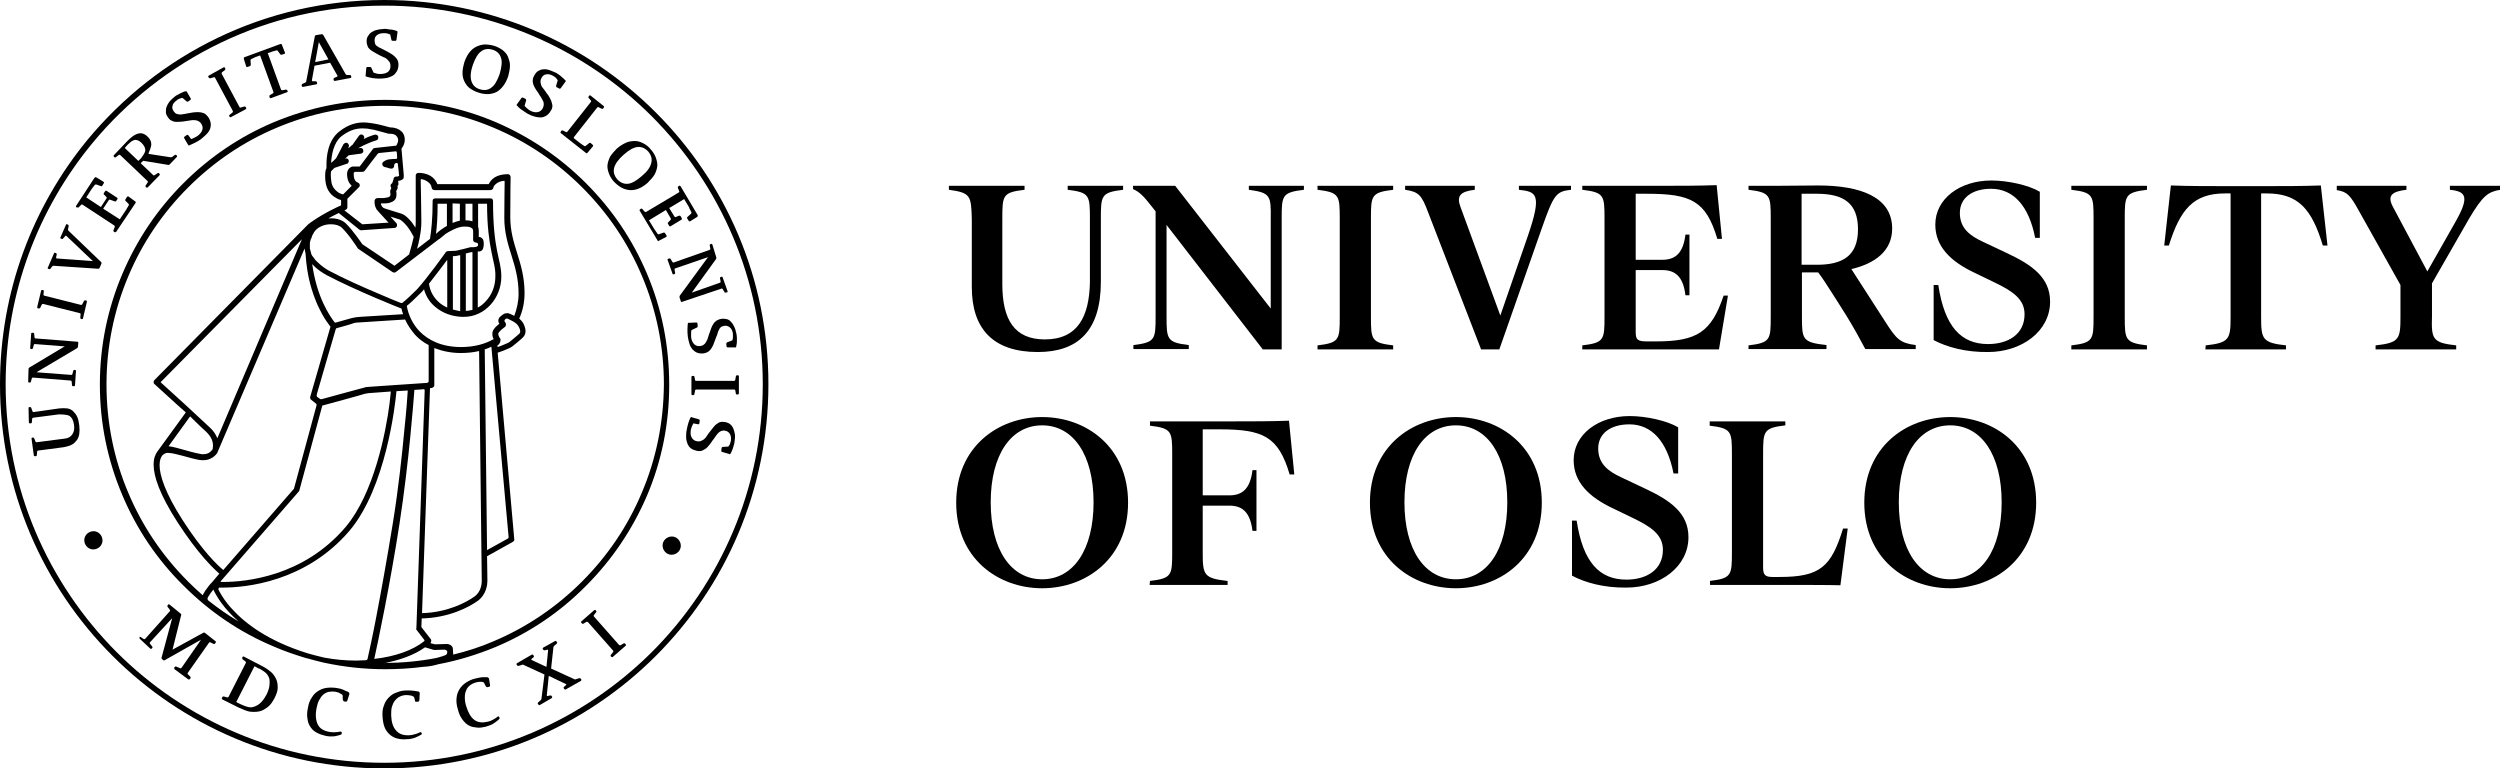 <?xml version="1.0" encoding="utf-8"?>
<svg xmlns="http://www.w3.org/2000/svg" xmlns:xlink="http://www.w3.org/1999/xlink" version="1.1" id="Layer_1" x="0px" y="0px" width="753.5px" height="231.6px" viewBox="0 0 753.5 231.6" style="enable-background:new 0 0 753.5 231.6;"> <g id="Segl"> <g> <g> <path d="M0,115.8c0-28,9.9-53.6,26.4-73.7l0,0C47.7,16.4,79.8,0,115.8,0l0,0c64,0,115.8,51.9,115.8,115.8l0,0 c0,64-51.9,115.8-115.8,115.8l0,0C51.9,231.6,0,179.8,0,115.8L0,115.8z M1.7,115.8c0,31.5,12.8,60,33.4,80.7l0,0 c20.6,20.6,49.2,33.4,80.7,33.4l0,0c31.5,0,60-12.8,80.7-33.4l0,0c20.6-20.6,33.4-49.2,33.4-80.7l0,0c0-31.5-12.8-60-33.4-80.7 l0,0c-20.6-20.6-49.2-33.4-80.7-33.4l0,0c-35.4,0-67.1,16.2-88,41.5l0,0l0,0C11.5,63,1.7,88.3,1.7,115.8L1.7,115.8z"/> </g> <g> <path d="M25.4,162.8c0-1.5,1.3-2.7,2.8-2.7c1.5,0,2.7,1.3,2.7,2.8c0,1.5-1.3,2.7-2.8,2.7C26.6,165.6,25.4,164.3,25.4,162.8z"/> <path d="M199.7,164.4c0-1.5,1.3-2.7,2.8-2.7c1.5,0,2.7,1.3,2.7,2.8c0,1.5-1.3,2.7-2.8,2.7C200.9,167.2,199.7,165.9,199.7,164.4z"/> </g> <g> <g> <g> <path d="M195,82.5c-4.3-10.2-10.5-19.4-18.4-27.3c-7.9-7.9-17-14-27.2-18.4c-10.6-4.5-21.8-6.7-33.4-6.7 c-11.6,0-22.8,2.3-33.4,6.7c-10.2,4.3-19.4,10.5-27.3,18.4c-7.9,7.9-14,17-18.4,27.3c-4.5,10.6-6.8,21.8-6.8,33.4 c0,11.6,2.3,22.8,6.8,33.4c4.3,10.2,10.5,19.4,18.4,27.2c7.9,7.9,17,14.1,27.3,18.4c3.2,1.4,6.5,2.5,9.8,3.5c0,0,0.1,0,0.1,0 c1.7,0.5,3.4,0.9,5,1.3c6,1.3,12.2,2,18.5,2c3.8,0,7.6-0.2,11.4-0.7c0,0,0,0,0,0c2.2-0.1,3.7-0.5,4.7-0.8 c5.9-1.1,11.7-2.9,17.3-5.2c10.2-4.3,19.4-10.5,27.2-18.4L176,176l0.6,0.6c7.9-7.9,14-17,18.4-27.2c4.5-10.6,6.7-21.8,6.7-33.4 C201.7,104.3,199.5,93.1,195,82.5z M62.8,181c-0.1-0.1-0.4-0.5-0.2-0.8c0-0.1,0.1-0.2,0.2-0.4c0.4-0.7,1-1.5,1.5-2.1 c0.9,1.9,3,5.6,7.6,9.6C68.7,185.4,65.7,183.3,62.8,181z M62.1,130.1c1.8,1.7,2.1,3.2,2.1,4.2c0,0.4-0.1,0.7-0.1,1 c0,0.1,0,0.2-0.1,0.2c0,0,0,0,0,0c-0.1,0.1-0.8,1.4-2.7,1.4c-0.3,0-0.6,0-1-0.1c-3.3-0.6-6.6-1.9-9.4-2.3c0,0-0.1,0-0.1,0 l6.5-9C59.4,127.6,61.2,129.3,62.1,130.1z M48.4,115.2L91,72.1l-25.5,60c-0.4-1-1-2.1-2.2-3.2 C60.9,126.6,51.1,117.6,48.4,115.2z M59.9,138.6c0.5,0.1,0.9,0.1,1.4,0.1c1.5,0,2.6-0.6,3.3-1.2s1-1.2,1-1.2v0v0c0,0,0,0,0,0 l0-0.1l26.2-61.3c0.1,0.4,0.2,1.2,0.3,1.6c0.4,6.9,2,11.7,3.6,15.4c1,2.1,1.9,3.8,2.7,4.9c0.4,0.6,0.7,1,1,1.4 c0.1,0.1,0.2,0.2,0.2,0.3l-6.1,21.1c-0.1,0.3,0,0.7,0.3,0.9l1.5,1.2c0,0,0.2,0.2,0.1,0.5c-0.1,0.3-6.8,25.1-6.8,25.1 l-21.3,24.5c-1.6-1.3-6.2-5.6-12.3-15.1c-5.3-8.3-6.9-13.5-6.9-16.5c0-1.5,0.4-2.4,0.8-2.9c0,0,0,0,0,0l0,0c0,0,0-0.1,0.1-0.1 c0.5-0.5,1.1-0.7,1.5-0.7c0.1,0,0.1,0,0.2,0C53,136.6,56.4,137.9,59.9,138.6z M105.1,48.3c-0.1-0.4-0.6-0.7-1.1-0.5 c0.4-0.3,0.8-0.7,1.1-1l3.7-0.5c0.5-0.1,0.8-0.5,0.7-1s-0.5-0.8-1-0.7l-0.6,0.1c1.2-0.7,2.3-1.2,3.3-1.6 c0.7-0.3,1.2-0.5,1.6-0.6c0.4-0.1,0.6-0.2,0.6-0.2c0.5-0.1,0.7-0.6,0.6-1.1c-0.1-0.5-0.6-0.7-1.1-0.6c0,0-1.5,0.4-3.3,1.3 c0.3-0.4,0.2-0.9-0.2-1.2c-0.4-0.3-0.9-0.2-1.2,0.2l-2,2.8c-0.2,0.1-0.4,0.2-0.5,0.4c-0.2,0.2-0.5,0.4-0.8,0.6l0.2-0.4 c0.2-0.4,0-0.9-0.4-1.2c-0.4-0.2-0.9,0-1.2,0.4l-2.2,4.2c-0.5,0.5-1,1-1.5,1.4c0.1-2.2,0.7-6.2,3.2-8.1 c2.5-1.9,4.5-2.3,6.3-2.3c1,0,1.9,0.1,2.7,0.3c0.4,0,1.7,0.4,2.9,0.7c1.2,0.3,2.2,0.6,2.2,0.6l0.2,0c1.3,0,1.9,0.3,2.2,0.7 c0.3,0.3,0.5,0.8,0.5,1.3c0,0.4-0.2,0.9-0.4,1.3c-0.1,0.1-0.1,0.2-0.2,0.3l-6.4,0.7c-0.2,0-0.5,0.1-0.6,0.3l-4,5.3l-2,0l-0.2,0 c-0.1,0-0.4,0.1-0.8,0.4c-0.4,0.3-0.8,1-0.8,1.8c0,1.6,0.5,2.7,1.2,3.4c0.1,0.1,0.1,0.1,0.2,0.2l-2.6,2.6 c-0.4-0.1-1.1-0.3-1.7-0.8c-0.8-0.6-1.5-1.4-1.8-2.8c-0.1-0.8-0.2-1.5-0.2-2.1c0-0.6,0-1,0.1-1.3c0,0,0,0,0,0c0,0,0.4-0.4,1-1 l3.6-1.2C105,49.3,105.2,48.8,105.1,48.3z M118.3,54.9c0,0,0,0.3-0.2,0.4c-0.2,0.1-0.4,0.4-0.4,0.6c0,0.3,0.1,0.5,0.2,0.7 c0,0,0,0.2,0,0.3c-0.1,0.1-0.2,0.3-0.2,0.3c-0.1,0.2-0.1,0.5-0.1,0.7c0,0,0,0,0,0c0,0.1,0.1,0.4,0.1,0.7c0,0.2-0.1,0.6-0.5,0.8 c-0.3,0.1-0.9,0.2-1.6,0.3l-1.8,0c-0.4,0-0.8,0.3-0.9,0.7c0,0,0,0.3,0,0.6c0,0.5,0.1,1.2,0.5,1.9c0.1,0.3,0.4,0.5,0.6,0.8 c0,0,0,0,0,0l0,0l3.1,3.4l-7.9,0.5l-5.4-4.2c0.3-0.1,0.4-0.2,0.4-0.2c0.3-0.1,0.5-0.4,0.5-0.8v-2.5l3.5-3.5 c0.2-0.2,0.3-0.5,0.2-0.8c-0.1-0.3-0.3-0.5-0.6-0.6l0,0c-0.2-0.1-1.2-0.4-1.2-2.6c0-0.4,0.1-0.4,0.2-0.5c0,0,0.1,0,0.1-0.1 l2.3,0c0.3,0,0.5-0.1,0.7-0.3c0,0,3.6-4.8,3.9-5.1c0.2-0.3,0.6-0.3,0.6-0.3l4.9-0.5c0,0,0.2,0,0.3,0.3c0,0.5,0.1,1,0.1,1.6 c0,0.2-0.1,0.3-0.2,0.4c-0.6,0-1.3,0-2,0.1c-0.7,0-1.5,0.4-2,0.8c-0.4,0.3-0.4,0.9,0,1.3c0.2,0.2,0.6,0.3,1.1,0.4 c0.6,0.2,1.2,0.4,1.6,0.3c0.4-0.1,0.6-0.5,0.6-0.9c0-0.5,0.3-0.8,0.8-0.8c0.2,0,0.3,0.2,0.3,0.3c0.1,0.9,0.2,1.9,0.3,2.6 c0,0.3,0,0.6,0.1,0.8c0,0.3-0.3,0.3-0.4,0.4c-0.3,0-0.5,0-0.5,0c-0.2,0-0.5,0.1-0.6,0.3c-0.2,0.2-0.2,0.4-0.2,0.6L118.3,54.9z M108.3,69.2c0.1,0.1,0.3,0.2,0.5,0.2c0,0,0,0,0.1,0l10-0.7c0.3,0,0.6-0.2,0.7-0.5c0.1-0.3,0.1-0.6-0.1-0.9l-1.8-2 c1,0.3,2,0.6,2.6,0.8c0.5,0.1,1.5,1,2.4,2.1c0.8,1,1.5,2.2,2,3.2c-0.4,1.8-0.9,3.5-1.4,5.3l-4.4,3.4l-9.7-6.5 c-0.5-0.7-2.7-4-4.9-6.2c-1.1-1.1-2.8-1.6-4.4-1.6c-0.3,0-0.6,0-0.9,0c0.4-0.2,0.9-0.5,1.3-0.7c0.6-0.3,1.2-0.6,1.8-0.9 L108.3,69.2z M99.9,67.6c1.3,0,2.5,0.4,3.2,1.1c1.1,1.1,2.3,2.6,3.2,3.9c0.9,1.2,1.5,2.2,1.5,2.2c0.1,0.1,0.1,0.2,0.2,0.2 l10.3,7c0.3,0.2,0.7,0.2,1,0l13.1-10l0.1,0c0,0,0.3-0.3,0.7-0.6c0.4-0.3,0.9-0.7,1.1-0.9c0.7-0.5,3.6-2.2,5.4-2.2 c0.2,0,0.3,0,0.5,0c0.9,0,1.5,0.1,1.9,0.4c0.3,0.2,0.5,0.4,0.5,1c0,1,0,2.6,0,2.6c0,0.4,0.3,0.7,0.7,0.8c0.3,0,0.8,0.1,0.8,0.6 c0,0.6-0.4,0.6-0.6,0.7c-0.3,0-0.6,0.1-0.7,0.1H142l-0.2,0c0,0-1.1,0.3-2.3,0.6c-0.6,0.1-1.2,0.3-1.7,0.4 c-0.2,0-0.5,0.1-0.6,0.1c-0.1,0-0.1,0-0.2,0c0,0-0.1,0-0.1,0c-0.8,0-1.9,0.1-2,0.1c-0.2,0-0.5,0.2-0.6,0.4c0,0-1.5,2.1-3.3,4.5 s-4,5.2-5.4,6.7c-1.5,1.5-2.7,2.6-3.5,3.3c-0.3,0.2-0.5,0.4-0.7,0.6c-0.1,0.1-0.3,0.2-0.6,0.1c-1.3-0.5-4-1.6-7.2-3 c-4.5-1.9-10.1-4.4-14.4-6.7c-0.8-0.4-2.3-1.4-3.6-2.7c-0.1-0.1-0.3-0.3-0.4-0.4c0,0-0.1-0.1-0.1-0.1c-0.1-0.1-0.2-0.2-0.3-0.4 c-0.1-0.1-0.1-0.2-0.2-0.3c-0.1-0.1-0.1-0.2-0.2-0.2c-0.1-0.1-0.1-0.2-0.2-0.3c0,0,0-0.1-0.1-0.1c-0.1-0.2-0.2-0.4-0.3-0.6 c0,0,0-0.1,0-0.1c0-0.1-0.1-0.3-0.1-0.4l0,0c0,0,0,0,0,0c-0.1-0.2-0.1-0.5-0.2-0.7c0-0.1,0-0.2-0.1-0.3c0-0.1,0-0.2,0-0.2 c0-0.2,0-0.4,0-0.6c0-0.1,0-0.3,0-0.4c0-0.1,0-0.2,0-0.4c0,0,0,0,0-0.1c0-0.3,0.1-0.6,0.2-0.9l0,0l0,0c0-0.2,0.1-0.4,0.2-0.5 c0,0,0,0,0,0c0.1-0.2,0.1-0.3,0.2-0.5c0,0,0,0,0-0.1c0.1-0.2,0.1-0.3,0.2-0.5c0,0,0-0.1,0.1-0.1c0.1-0.2,0.2-0.4,0.3-0.6l0,0 C95.5,68.5,97.8,67.5,99.9,67.6z M126.8,54.4c0-0.4,0.1-0.4,0.2-0.4c1.3,0.2,2,0.8,2.5,1.3c0.3,0.3,0.5,0.7,0.5,0.9 c0,0.1,0.1,0.2,0.1,0.3c0,0,0,0.1,0,0.1l0,0c0.1,0.4,0.4,0.7,0.9,0.7h16.8c0.4,0,0.8-0.3,0.9-0.7c0-0.1,0.1-0.6,0.7-1.1 c0.5-0.4,1.2-0.9,2.5-1c0.2,0,0.2,0.1,0.2,0.3c0,1.8-0.1,5.5-0.1,10.9c0,4.4,1.1,7.9,2.2,11.4c1.1,3.5,2.1,7,2.1,11.4 c0,2.4-0.5,4.6-1.3,6.7c-0.8-0.4-1.4-0.7-1.8-0.8c-0.1,0-0.2,0-0.4,0c-0.7,0-1.1,0.3-1.5,0.6c-0.4,0.3-0.8,0.6-1,1.1 c-0.1,0.2-0.1,0.4-0.1,0.5c0,0.5,0.2,0.8,0.3,1c-0.2,0.1-0.4,0.3-0.6,0.5c-0.3,0.2-0.6,0.5-0.8,0.8s-0.5,0.6-0.6,1 c-0.1,0.3-0.1,0.5-0.1,0.8c0,0.5,0.1,1,0.4,1.5c-2.6,1.5-5.9,2.4-9.8,2.4c-5.8,0-9.9-2-12.6-4.8c-2-2.1-3.3-4.8-3.8-7.6 c0.9-0.7,2.3-2,4.2-3.9c0.3-0.3,0.7-0.7,1-1.1c0.6,2.2,1.8,4,3.4,5.3c2.2,1.9,5.1,2.9,8.1,3c0,0,0.1,0,0.2,0c0,0,0,0,0.1,0 c0.1,0,0.1,0,0.2,0c6.5,0,11.3-5.8,11.3-12.1c0-2.9-0.7-4.8-1.3-7.9c-0.6-3.1-1.2-7.4-1.2-14.9c0-0.2-0.1-0.5-0.2-0.6 c-0.2-0.2-0.4-0.2-0.6-0.2h-16.6c-0.2,0-0.5,0.1-0.6,0.2c-0.2,0.2-0.2,0.4-0.2,0.6c0,5.4-0.4,8.9-0.8,11.4l-3.9,3 c0.3-1.1,0.6-2.3,0.8-3.4c0,0,0-0.1,0-0.1c0.3-1.5,0.5-3,0.5-4.6C126.9,61.1,126.9,56.6,126.8,54.4z M150.8,102.1 c-0.5-0.7-0.6-1.1-0.6-1.4c0-0.1,0-0.2,0-0.3l0,0c0.1-0.2,0.6-0.7,1-1.1c0.5-0.4,0.9-0.7,0.9-0.7c0.2-0.1,0.4-0.5,0.4-0.8 c0-0.3-0.1-0.5-0.2-0.6c-0.1-0.1-0.1-0.2-0.2-0.3c-0.1-0.1-0.1-0.4,0.2-0.7c0.3-0.3,0.7-0.2,0.8-0.1c0.3,0.1,0.8,0.4,1.4,0.7 c0.8,0.4,1.5,1,1.8,1.6c0.3,0.5,0.5,1.1,0.5,1.5c0,0.3-0.1,0.5-0.3,0.7c-0.3,0.3-2.8,2.4-3.1,2.6c-0.3,0.2-1.4,0.6-2.3,1 c-0.3,0.1-0.5,0.2-0.8,0.3c-0.3,0.1-0.4-0.1-0.4-0.1s-0.1-0.2,0.1-0.3c0.1-0.1,0.3-0.2,0.4-0.4c0.1-0.2,0.4-0.4,0.4-0.9 C150.9,102.5,150.9,102.3,150.8,102.1z M153.3,161.9c0,0,0,0.2-0.2,0.4c-0.2,0.1-6.3,3.5-6.3,3.5l-0.7-60.5 c0.7-0.2,1.4-0.5,2-0.8L153.3,161.9z M125.6,189.9c0,0,2.2,2.9,2.3,3c0.1,0.1,0,0.3,0,0.3c-3.4,2.8-8.9,4.7-15.1,5.4 c1-4.5,4.8-22.5,7.6-40.7c2.9-18.8,4.2-36.7,4.5-40.4c0,0,2.3-0.1,2.7-0.2c0.4,0,0.4,0.2,0.4,0.4c0,0.2-2.5,71.6-2.5,71.6 C125.4,189.5,125.4,189.7,125.6,189.9z M95.5,118.8c0,0,5.6-19.4,5.7-19.6c0.1-0.3,0.3-0.3,0.3-0.3s4.1-1.1,4.8-1.4 s1.7-0.3,1.7-0.3l14.1-0.9c0.7,1.6,1.8,3.2,3,4.6c1.1,1.2,2.5,2.3,4.1,3.1c0,0,0,10.7,0,10.9s-0.1,0.4-0.5,0.5 c-0.5,0-14.2,1-17.6,1.2c-0.5,0-1.1,0.1-1.6,0.3c-0.5,0.1-12.5,3.4-12.5,3.4s-0.4,0.1-0.6-0.1c-0.2-0.2-0.3-0.2-0.7-0.5 C95.3,119.5,95.5,118.8,95.5,118.8z M100.8,97.1c-1.4-1.9-5.3-7.4-6.7-17.5c0.1,0.1,0.2,0.2,0.3,0.3c1.4,1.5,3.1,2.5,4,3 C107.1,87.5,120.9,93,121,93c0,0,0,0,0,0c0.1,0.6,0.3,1.1,0.5,1.7l-13,0.8c0,0-1.5,0.1-2.6,0.4c-1.3,0.4-4.4,1.2-4.6,1.3 C101,97.3,100.9,97.2,100.8,97.1z M129.6,117l0.6-0.1c0.4-0.1,0.7-0.4,0.7-0.8l0-11.2c2.3,0.9,5,1.5,8,1.5c0,0,0,0,0,0 c2,0,3.8-0.2,5.5-0.6l0.8,69.2v0c0,0,0,0,0,0.2c0,0.7-0.2,3.2-2.2,4.6c-2.5,1.8-8.2,4.8-15.8,5L129.6,117z M129.3,85.5 c2-2.5,4.2-5.5,5.5-7.2v14.4c-0.9-0.4-1.7-0.9-2.4-1.5C130.8,89.8,129.6,87.9,129.3,85.5z M136.5,93.3V77.2c0.1,0,0.3,0,0.4,0 c0.4,0,0.7-0.1,1.3-0.2c0.2,0,0.3-0.1,0.5-0.1v16.9C137.9,93.6,137.2,93.5,136.5,93.3z M140.4,93.7V76.4 c0.8-0.2,1.5-0.4,1.7-0.4h0.3v17.4C141.8,93.5,141.1,93.7,140.4,93.7z M145.7,72.5c-0.1-0.3-0.3-0.8-0.9-1 c-0.1,0-0.3-0.1-0.5-0.1c0-0.5,0-1.3,0-1.9c0-0.4-0.1-0.8-0.2-1.2v-6.9h2.7c0,7.1,0.7,11.3,1.3,14.4c0.6,3.2,1.3,5,1.2,7.6 c0,2.7-1,5.4-2.8,7.3c-0.7,0.8-1.5,1.5-2.5,2V75.8c0.1,0,0.1,0,0.2,0c0.1,0,0.2,0,0.2,0s0.1,0,0.1,0c0.3,0,0.5-0.2,0.7-0.3 c0.4-0.4,0.4-0.6,0.5-1c0.1-0.3,0.1-0.7,0.1-1C145.8,73.2,145.8,72.8,145.7,72.5z M142.4,61.4v5.3c-0.6-0.2-1.3-0.3-2.1-0.3v-5 H142.4z M138.6,61.4v5.1c-0.8,0.2-1.5,0.4-2.2,0.7v-5.9L138.6,61.4L138.6,61.4z M134.7,61.4v6.7c-0.6,0.3-1,0.6-1.3,0.8 c-0.8,0.5-1.8,1.4-2,1.6v0c0.3-2.3,0.5-5.2,0.5-9.1H134.7z M66.6,175.1c0.2-0.2,23.4-26.9,23.4-26.9c0.1-0.1,0.1-0.2,0.2-0.3 c0,0,6.9-25.4,6.9-25.5c0-0.2,0.2-0.2,0.2-0.2s12.2-3.3,12.6-3.5c0.5-0.1,1.1-0.2,1.1-0.2l6.8-0.5c-0.1,0.8-0.2,2.1-0.4,3.7 c-1.1,8.6-4.7,27-13.2,37.1c-12.8,15.1-30.4,16.6-37,16.6c-0.1,0-0.3,0-0.4,0C66.5,175.4,66.4,175.3,66.6,175.1z M66.1,177.1 c0.3,0,0.7,0,1,0c6.8,0,25-1.6,38.3-17.2c10.9-13,13.7-37.7,14.1-42l3.4-0.2c-0.1,1.8-0.4,6-1,11.6c-0.7,7.6-1.8,17.9-3.5,28.4 s-3.6,21-5.1,28.8c-1.1,5.8-2.1,10.1-2.5,12c0,0.2-0.2,0.5-0.6,0.5c-1,0-1.9,0.1-2.9,0.1c-3.1,0-6.4-0.3-9.6-0.9 c-1.7-0.4-3.3-0.8-5-1.3c-11.9-3.7-18.8-9-22.7-13.3c-2-2.1-3.2-4.1-3.9-5.4c-0.1-0.2-0.2-0.4-0.3-0.6 C65.9,177.2,66,177.1,66.1,177.1z M115.6,199.9c4.9-0.9,9.3-2.5,12.5-4.8l2.7,0.8c0.1,0,0.2,0,0.3,0c0,0,2.5-0.1,2.7-0.1 c0.7,0,1,0.4,1,0.5s0,0.3,0,0.3s0,0.5-0.3,0.7c-0.3,0.3-2.2,0.8-2.9,1c-5.1,1-10.4,1.5-15.7,1.5 C115.9,199.9,115.8,199.9,115.6,199.9z M193.4,148.6c-4.2,10-10.3,19-18,26.7c-7.7,7.7-16.7,13.8-26.7,18c-3.9,1.7-8,3-12.1,4 l-0.1-1.7c0-1-1.1-1.5-1.8-1.5l-3.6,0.1c0,0-1.1-0.3-1.2-0.3s-0.1-0.2-0.1-0.2c0.2-0.3,0.3-0.8,0-1.1l-2.8-3.6l0.1-2.6 c8.1-0.2,14.1-3.3,16.9-5.3c2.7-2,2.9-5.1,2.9-6c0-0.1,0-0.2,0-0.3l-0.1-7.2c0,0,0,0,0.1,0l0,0l7.7-4.3 c0.3-0.2,0.5-0.5,0.4-0.8l-5-56.2c0.2-0.1,0.9-0.3,1.7-0.6c1-0.4,2-0.8,2.6-1.2c0.5-0.4,2.9-2.3,3.4-2.9 c0.5-0.5,0.7-1.2,0.7-1.8c0-0.9-0.4-1.8-0.7-2.4c-0.3-0.5-0.8-1-1.2-1.4c1.1-2.4,1.6-5,1.6-7.7c0-4.7-1.1-8.4-2.2-11.9 c-1.1-3.5-2.1-6.8-2.1-10.9c0-7.6,0.1-12.1,0.1-12.1c0-0.2-0.1-0.5-0.2-0.6c-0.2-0.2-0.4-0.3-0.6-0.3c-2.5,0-4.1,0.8-5,1.8 c-0.4,0.4-0.6,0.9-0.8,1.2h-15.5c-0.1-0.4-0.4-0.9-0.8-1.4c-0.8-1-2.4-2-4.9-2c-0.2,0-0.5,0.1-0.6,0.3 c-0.2,0.2-0.2,0.4-0.2,0.6c0,0,0,5.7,0,13.7c0,0.6,0,1.2-0.1,1.9c-0.3-0.5-0.7-1-1-1.5c-1-1.2-2-2.3-3.2-2.7 c-1.1-0.3-2.8-0.9-4.8-1.5c-0.7-0.2-1-0.5-1.2-0.9c-0.1-0.2-0.2-0.5-0.2-0.7l1,0h0c0.9,0,1.6-0.1,2.2-0.4 c0.6-0.2,1.2-0.7,1.4-1.4c0.1-0.4,0.1-0.7,0.1-1c0-0.3,0-0.6-0.1-0.9l0.4-0.7c0.1-0.2,0.1-0.5,0-0.8c0.2-0.2,0.3-0.4,0.3-0.7 l-0.1-0.9c0,0,0.1,0,0.1,0c0.3,0,0.5-0.1,0.8-0.2c0.1-0.1,0.3-0.1,0.5-0.3c0.2-0.1,0.3-0.4,0.3-0.8c0-0.2,0-0.8-0.1-1.6 c-0.2-2.1-0.5-5.7-0.6-6.8c0.4-0.5,1-1.4,1-2.7c0-0.8-0.2-1.8-1-2.5c-0.7-0.7-1.9-1.2-3.4-1.2c-0.7-0.2-4.1-1.1-5.1-1.2 c-0.8-0.1-1.8-0.3-2.9-0.3c-2,0-4.5,0.5-7.3,2.7c-3.6,2.8-3.9,7.8-3.9,10.1c0,0.4,0,0.8,0,1C98.2,51,98,51.8,98,52.9 c0,0.6,0,1.4,0.2,2.4c0.4,2.2,1.7,3.6,3,4.3c0.6,0.4,1.2,0.6,1.6,0.7v1.6c-0.7,0.3-5,2.2-9.1,5.1c-0.1,0.1-0.4,0.3-0.8,0.6 c0,0,0,0,0,0l-46.4,47c-0.2,0.2-0.2,0.4-0.2,0.6c0,0.2,0.1,0.5,0.3,0.6c0,0,3.2,2.9,6.7,6.1c0.9,0.8,1.8,1.6,2.7,2.4l-8.5,11.7 c-0.7,0.9-1.2,2.2-1.2,4c0,3.6,1.8,9,7.2,17.4c6.2,9.6,10.9,14,12.6,15.5l-2.2,2.6c-0.1,0.1-0.8,0.8-1.5,1.8 c-0.4,0.5-0.8,1.1-1.1,1.7c-0.1,0.1-0.1,0.3-0.2,0.4c-1.5-1.3-3-2.7-4.4-4.1c-7.7-7.7-13.8-16.7-18-26.7 c-4.4-10.3-6.6-21.4-6.6-32.7c0-11.3,2.2-22.3,6.6-32.7c4.2-10,10.3-19,18-26.7c7.7-7.7,16.7-13.8,26.7-18 c10.4-4.4,21.4-6.6,32.7-6.6c11.3,0,22.3,2.2,32.7,6.6c10,4.2,19,10.3,26.7,18c7.7,7.7,13.8,16.7,18,26.7 c4.4,10.4,6.6,21.4,6.6,32.7C200,127.3,197.8,138.3,193.4,148.6z"/> </g> </g> </g> <g> <path d="M17.8,123.1c1-0.1,1.8-0.1,2.5,0c0.7,0.1,1.3,0.4,1.8,0.9s0.9,1,1.2,1.7c0.3,0.7,0.5,1.6,0.6,2.6c0.1,0.9,0.1,1.7,0,2.4 c-0.1,0.7-0.3,1.4-0.7,1.9s-0.8,1-1.5,1.4c-0.6,0.4-2.1,0.7-2.1,0.7c-0.1,0-0.4,0.1-0.5,0.1l-7.6,1c-0.1,0-0.3,0.1-0.3,0.3 l-0.1,1.1c0,0.1-0.1,0.3-0.3,0.3l-0.3,0c-0.1,0-0.3-0.1-0.3-0.2l-0.7-5.1c0-0.1,0.1-0.3,0.2-0.3l0.3,0c0.1,0,0.3,0.1,0.3,0.2 l0.4,1c0,0.1,0.2,0.2,0.3,0.2l8.5-1.1c1-0.1,1.8-0.5,2.3-1.3c0.5-0.7,0.7-1.7,0.5-2.9c-0.2-1.3-0.6-2.1-1.3-2.6 c-0.7-0.5-2.8-0.5-2.8-0.5c-0.1,0-0.4,0-0.5,0l-7.7,1c-0.1,0-0.3,0.1-0.3,0.3l-0.1,1.1c0,0.1-0.1,0.3-0.3,0.3l-0.3,0 c-0.1,0-0.3-0.1-0.3-0.2L8.6,123c0-0.1,0.1-0.3,0.2-0.3l0.3,0c0.1,0,0.3,0.1,0.3,0.2l0.4,1.1c0,0.1,0.2,0.2,0.3,0.2L17.8,123.1z"/> <path d="M8.6,111.2c0-0.1,0.1-0.3,0.2-0.4l10.7-6.4l-9-0.7c-0.1,0-0.3,0.1-0.3,0.2l-0.3,1.1c0,0.1-0.2,0.2-0.3,0.2l-0.3,0 c-0.1,0-0.2-0.1-0.2-0.3l0.3-4.4c0-0.1,0.1-0.2,0.3-0.2l0.3,0c0.1,0,0.3,0.1,0.3,0.3l0.1,1.1c0,0.1,0.1,0.3,0.3,0.3l12.7,1 c0.1,0,0.2,0.1,0.2,0.3l-0.1,1.2c0,0.1-0.1,0.3-0.2,0.4L11,112.2l10.5,0.8c0.1,0,0.3-0.1,0.3-0.2l0.3-1.1c0-0.1,0.2-0.2,0.3-0.2 l0.3,0c0.1,0,0.2,0.1,0.2,0.3l-0.3,4.4c0,0.1-0.1,0.2-0.3,0.2l-0.3,0c-0.1,0-0.3-0.1-0.3-0.3l-0.1-1.1c0-0.1-0.1-0.3-0.3-0.3 l-11.4-0.9c-0.1,0-0.3,0.1-0.3,0.2l-0.3,1.1c0,0.1-0.2,0.2-0.3,0.2l-0.3,0c-0.1,0-0.2-0.1-0.2-0.3L8.6,111.2z"/> <path d="M13,87.4c0.1,0,0.2,0.2,0.2,0.3l-0.1,1.1c0,0.1,0.1,0.3,0.2,0.3l11.1,2.8c0.1,0,0.3,0,0.4-0.2l0.5-1 c0.1-0.1,0.2-0.2,0.4-0.2l0.3,0.1c0.1,0,0.2,0.2,0.2,0.3L25,96c0,0.1-0.2,0.2-0.3,0.2l-0.3-0.1c-0.1,0-0.2-0.2-0.2-0.3l0.1-1.1 c0-0.1-0.1-0.3-0.2-0.3l-11.1-2.8c-0.1,0-0.3,0-0.4,0.2l-0.5,1c-0.1,0.1-0.2,0.2-0.4,0.2l-0.3-0.1c-0.1,0-0.2-0.2-0.2-0.3l1.2-5 c0-0.1,0.2-0.2,0.3-0.2L13,87.4z"/> <path d="M30.5,79c0.1,0.1,0.1,0.3,0.1,0.4l-0.6,1.4c-0.1,0.1-0.2,0.2-0.4,0.2l-13.5-0.9c-0.1,0-0.3,0.1-0.4,0.2L15.2,81 c-0.1,0.1-0.3,0.2-0.4,0.1L14.5,81c-0.1,0-0.2-0.2-0.1-0.3l1.9-4.4c0.1-0.1,0.2-0.2,0.3-0.1l0.3,0.1c0.1,0,0.2,0.2,0.2,0.4 l-0.2,0.9c0,0.1,0.1,0.3,0.2,0.3l10.9,0.8l-8-7.6c-0.1-0.1-0.2-0.1-0.3,0L19,71.9c-0.1,0.1-0.2,0.2-0.4,0.1l-0.3-0.1 c-0.1-0.1-0.2-0.2-0.1-0.3l1.7-3.9c0.1-0.1,0.2-0.2,0.3-0.1l0.3,0.1c0.1,0.1,0.2,0.2,0.2,0.4l-0.2,1c0,0.1,0,0.3,0.1,0.4L30.5,79 z"/> <path d="M57.6,41.9c0.3-0.1,0.7-0.2,1-0.4c0.4-0.2,0.6-0.3,0.9-0.5c0.8-0.6,1.3-1.2,1.5-1.9s0-1.3-0.4-1.9 c-0.3-0.4-0.6-0.6-1-0.8c-0.4-0.1-0.7-0.2-1.1-0.2c-0.4,0-0.8,0-1.2,0.1s-0.9,0.1-1.3,0.2c-0.6,0.1-1.2,0.2-1.8,0.2s-1,0.1-1.4,0 c-0.4,0-0.8-0.2-1.2-0.4c-0.4-0.2-0.7-0.5-1-1c-0.4-0.5-0.6-1-0.6-1.5s0-1.1,0.2-1.6c0.2-0.5,0.5-1.1,0.9-1.6 c0.4-0.5,1-1,1.6-1.5c0.2-0.2,0.5-0.4,0.8-0.5c0.3-0.2,0.6-0.3,0.9-0.5c0.3-0.1,0.6-0.3,0.9-0.4s0.6-0.2,0.6-0.2 c0.1,0,0.3,0,0.3,0c0,0,0.1,0.2,0.2,0.3l1.1,1.9c0.1,0.1,0,0.3-0.1,0.4l-0.7,0.5c-0.1,0.1-0.3,0.1-0.4,0l-1.3-1.1 c-0.2,0-0.5,0.1-0.8,0.2c-0.3,0.1-0.7,0.3-1,0.6c-0.7,0.5-1.1,1-1.2,1.6c-0.2,0.6,0,1.2,0.4,1.7c0.3,0.4,0.5,0.6,0.8,0.7 c0.3,0.1,0.6,0.2,1,0.2s0.7,0,1.1-0.1c0.4-0.1,0.8-0.1,1.1-0.2c0.5-0.1,1.1-0.2,1.7-0.3c0.6-0.1,1.1-0.1,1.7-0.1 c0.5,0,1.1,0.1,1.6,0.3c0.5,0.2,0.9,0.6,1.3,1.1c0.5,0.7,0.7,1.3,0.8,1.9c0.1,0.6,0,1.2-0.2,1.8c-0.2,0.5-0.6,1.1-1.1,1.6 c-0.5,0.5-1.1,1-1.7,1.5c-0.6,0.4-1.2,0.8-1.9,1.1s-1.5,0.7-1.5,0.7c-0.1,0-0.3,0.1-0.3,0s-0.1-0.2-0.2-0.3l-1.1-1.9 c-0.1-0.1,0-0.3,0.1-0.4l0.7-0.5c0.1-0.1,0.3-0.1,0.4,0L57.6,41.9z"/> <path d="M67.9,20.7c0.1,0.1,0,0.3-0.1,0.4l-0.9,0.7c-0.1,0.1-0.1,0.3-0.1,0.4l5.4,10.1c0.1,0.1,0.2,0.2,0.4,0.1l1-0.3 c0.1,0,0.3,0,0.4,0.1l0.2,0.3c0.1,0.1,0,0.3-0.1,0.4l-4.5,2.4c-0.1,0.1-0.3,0-0.4-0.1L69.1,35c-0.1-0.1,0-0.3,0.1-0.4l0.9-0.7 c0.1-0.1,0.1-0.3,0.1-0.4l-5.4-10.1c-0.1-0.1-0.2-0.2-0.4-0.1l-1,0.3c-0.1,0-0.3,0-0.4-0.1l-0.2-0.3c-0.1-0.1,0-0.3,0.1-0.4 l4.5-2.5c0.1-0.1,0.3,0,0.4,0.1L67.9,20.7z"/> <path d="M73.5,17.4c0-0.1,0.2-0.2,0.3-0.2l10.6-3.9c0.1,0,0.3-0.1,0.4,0c0.1,0,0.2,0.1,0.2,0.3l0.9,2.3c0,0.1,0,0.3-0.1,0.3 l-0.9,0.3c-0.1,0-0.3,0-0.4-0.1l-0.8-1.1c-0.1-0.1-0.3-0.2-0.4-0.1l-1.1,0.3c-0.1,0-0.4,0.1-0.5,0.2L80.7,16l4,11 c0,0.1,0.2,0.2,0.4,0.2l1.1-0.2c0.1,0,0.3,0.1,0.4,0.2l0.1,0.3c0,0.1,0,0.3-0.2,0.3l-4.9,1.8c-0.1,0-0.3,0-0.3-0.2l-0.1-0.3 c0-0.1,0-0.3,0.1-0.4l1-0.6c0.1-0.1,0.2-0.2,0.1-0.4l-4-11l-1.1,0.4c-0.1,0-0.4,0.1-0.5,0.2l-1.1,0.5c-0.1,0.1-0.2,0.2-0.2,0.4 l0.1,1.3c0,0.1-0.1,0.3-0.2,0.4l-0.9,0.3c-0.1,0-0.3,0-0.3-0.2l-0.7-2.2C73.5,17.7,73.5,17.5,73.5,17.4z"/> <path d="M99.5,18.9l-4.7,0.9L94,24.2c0,0.1,0.1,0.3,0.2,0.3l1,0c0.1,0,0.3,0.1,0.3,0.3l0.1,0.3c0,0.1-0.1,0.3-0.2,0.3l-4.1,0.8 c-0.1,0-0.3-0.1-0.3-0.2l-0.1-0.3c0-0.1,0.1-0.3,0.2-0.4l0.9-0.4c0.1-0.1,0.3-0.2,0.3-0.4l2.6-13.6c0-0.1,0.2-0.3,0.3-0.3 l1.8-0.3c0.1,0,0.3,0.1,0.4,0.2l6.8,11.9c0.1,0.1,0.2,0.2,0.4,0.2l0.9,0c0.1,0,0.3,0.1,0.3,0.3l0.1,0.3c0,0.1-0.1,0.3-0.2,0.3 l-4.8,0.9c-0.1,0-0.3-0.1-0.3-0.2l-0.1-0.3c0-0.1,0.1-0.3,0.2-0.4l0.9-0.4c0.1,0,0.2-0.2,0.1-0.3L99.5,18.9z M96.1,12.7l-1.1,6 l4-0.8L96.1,12.7z"/> <path d="M112.6,21.9c0.3,0.1,0.7,0.2,1,0.3s0.7,0.1,1,0.1c1,0,1.7-0.2,2.3-0.6c0.5-0.4,0.8-1,0.8-1.8c0-0.5-0.1-0.9-0.3-1.2 c-0.2-0.3-0.5-0.6-0.8-0.9s-0.7-0.5-1.1-0.6c-0.4-0.2-0.8-0.4-1.2-0.6c-0.6-0.3-1.1-0.6-1.6-0.9c-0.5-0.3-0.9-0.5-1.2-0.8 s-0.6-0.6-0.7-1c-0.2-0.4-0.3-0.9-0.3-1.4c0-0.6,0.1-1.2,0.4-1.6c0.3-0.5,0.6-0.9,1.1-1.2s1-0.6,1.7-0.7c0.7-0.2,1.4-0.2,2.2-0.3 c0.3,0,0.6,0,1,0.1s0.7,0.1,1,0.1c0.4,0.1,0.7,0.1,1,0.2c0.3,0.1,0.6,0.2,0.6,0.2c0.1,0.1,0.3,0.1,0.3,0.2c0,0.1,0,0.2,0,0.3 l-0.3,2.2c0,0.1-0.1,0.3-0.3,0.3h-0.9c-0.1,0-0.3-0.1-0.3-0.2l-0.4-1.7c-0.2-0.1-0.5-0.2-0.8-0.3c-0.3-0.1-0.7-0.1-1.2-0.1 c-0.8,0-1.5,0.2-2,0.6c-0.5,0.4-0.7,0.9-0.7,1.6c0,0.4,0.1,0.8,0.2,1.1s0.4,0.5,0.7,0.7c0.3,0.2,0.6,0.4,0.9,0.5 c0.3,0.2,0.7,0.3,1,0.5c0.5,0.3,1,0.5,1.5,0.8c0.5,0.3,1,0.6,1.4,0.9c0.4,0.4,0.8,0.7,1.1,1.2c0.3,0.5,0.4,1,0.4,1.6 c0,0.8-0.2,1.5-0.5,2s-0.7,1-1.2,1.3c-0.5,0.3-1.1,0.5-1.8,0.7c-0.7,0.1-1.5,0.2-2.3,0.2c-0.7,0-1.5-0.1-2.2-0.2 c-0.7-0.1-1.6-0.4-1.6-0.4c-0.1,0-0.3-0.1-0.3-0.1c0,0,0-0.2,0-0.3l0.2-2.2c0-0.1,0.1-0.3,0.3-0.3h0.9c0.1,0,0.3,0.1,0.3,0.2 L112.6,21.9z"/> <path d="M149.7,27.7c-1.6,0.8-3.4,0.9-5.5,0.2c-1-0.3-1.9-0.8-2.6-1.3s-1.2-1.2-1.6-2s-0.6-1.6-0.6-2.6s0.2-2,0.5-3.1 c0.4-1.2,0.9-2.2,1.5-3c0.6-0.8,1.3-1.4,2.1-1.8c0.8-0.4,1.6-0.6,2.5-0.7c0.9,0,1.9,0.1,2.9,0.4c1,0.3,1.9,0.8,2.6,1.3 c0.7,0.6,1.3,1.2,1.6,2s0.6,1.6,0.6,2.6c0,1-0.2,2-0.5,3.2C152.4,25.3,151.2,26.8,149.7,27.7z M151,17.4c-0.4-1.2-1.2-2-2.5-2.4 c-1.3-0.4-2.5-0.3-3.5,0.5c-1,0.7-1.8,2.1-2.5,4.1c-0.7,2-0.8,3.7-0.4,4.9c0.4,1.2,1.2,2,2.5,2.4c1.3,0.4,2.5,0.3,3.5-0.5 c1-0.7,1.8-2.1,2.5-4.1C151.2,20.2,151.4,18.6,151,17.4z"/> <path d="M158.1,31.9c0.2,0.3,0.5,0.5,0.8,0.8s0.6,0.4,0.8,0.6c0.9,0.5,1.6,0.6,2.3,0.5c0.7-0.1,1.2-0.5,1.6-1.2 c0.2-0.4,0.3-0.8,0.3-1.2c0-0.4-0.1-0.8-0.3-1.1c-0.2-0.4-0.4-0.7-0.6-1.1c-0.3-0.4-0.5-0.7-0.7-1.1c-0.4-0.5-0.7-1-1-1.5 s-0.5-0.9-0.6-1.3c-0.1-0.4-0.2-0.8-0.1-1.3c0-0.4,0.2-0.9,0.5-1.4c0.3-0.5,0.7-1,1.1-1.2c0.5-0.3,1-0.5,1.5-0.5 c0.6-0.1,1.2,0,1.8,0.2s1.3,0.5,2,0.8c0.3,0.1,0.5,0.3,0.8,0.5c0.3,0.2,0.6,0.4,0.8,0.6c0.3,0.2,0.5,0.5,0.8,0.7 c0.2,0.2,0.5,0.5,0.5,0.5c0.1,0.1,0.2,0.2,0.1,0.3c0,0-0.1,0.2-0.2,0.3l-1.3,1.8c-0.1,0.1-0.3,0.2-0.4,0.1l-0.8-0.4 c-0.1-0.1-0.2-0.2-0.2-0.4l0.5-1.7c-0.1-0.2-0.3-0.4-0.5-0.7c-0.2-0.2-0.6-0.5-1-0.7c-0.7-0.4-1.4-0.5-2-0.4 c-0.6,0.1-1.1,0.5-1.4,1.1c-0.2,0.4-0.3,0.7-0.3,1.1c0,0.3,0.1,0.6,0.2,1s0.3,0.6,0.5,0.9c0.2,0.3,0.5,0.6,0.7,0.9 c0.3,0.5,0.6,0.9,1,1.4c0.3,0.5,0.6,1,0.8,1.5s0.3,1,0.4,1.5c0,0.5-0.1,1.1-0.5,1.6c-0.4,0.7-0.9,1.2-1.4,1.5s-1.1,0.5-1.7,0.5 s-1.2-0.1-1.9-0.3c-0.7-0.2-1.4-0.5-2.1-0.9c-0.6-0.4-1.2-0.8-1.8-1.2s-1.2-1.1-1.2-1.1c-0.1-0.1-0.2-0.2-0.2-0.3 c0,0,0.1-0.2,0.2-0.3l1.3-1.8c0.1-0.1,0.2-0.1,0.4-0.1l0.8,0.4c0.1,0.1,0.2,0.2,0.2,0.4L158.1,31.9z"/> <path d="M173,41.3c-0.1,0.1-0.1,0.3,0,0.4l1.8,1.4c0.1,0.1,0.3,0.2,0.4,0.3l0.9,0.6c0.1,0.1,0.3,0.1,0.4,0l1.1-0.9 c0.1-0.1,0.3-0.1,0.4,0l0.7,0.6c0.1,0.1,0.1,0.2,0,0.4l-1.5,1.8c-0.1,0.1-0.2,0.2-0.3,0.3c0,0-0.2,0-0.3-0.1l-7.6-6 c-0.1-0.1-0.1-0.2,0-0.4l0.2-0.3c0.1-0.1,0.3-0.1,0.4-0.1l1,0.5c0.1,0.1,0.3,0,0.4-0.1l7.1-9c0.1-0.1,0.1-0.3,0-0.4l-0.7-0.8 c-0.1-0.1-0.1-0.3,0-0.4l0.2-0.3c0.1-0.1,0.2-0.1,0.4,0l4,3.2c0.1,0.1,0.1,0.2,0,0.4l-0.2,0.3c-0.1,0.1-0.3,0.1-0.4,0.1l-1-0.5 c-0.1-0.1-0.3,0-0.4,0.1L173,41.3z"/> <path d="M189.9,57.3c-1.8-0.1-3.4-1-4.9-2.6c-0.7-0.8-1.2-1.6-1.5-2.5c-0.3-0.8-0.5-1.7-0.4-2.5s0.4-1.7,0.8-2.5 c0.5-0.8,1.2-1.6,2-2.4c0.9-0.8,1.9-1.4,2.8-1.8c0.9-0.4,1.8-0.5,2.7-0.5c0.9,0,1.7,0.3,2.5,0.7c0.8,0.4,1.6,1,2.3,1.9 c0.7,0.8,1.2,1.6,1.5,2.5c0.3,0.9,0.5,1.7,0.4,2.5c-0.1,0.9-0.4,1.7-0.8,2.5c-0.5,0.8-1.2,1.6-2.1,2.5 C193.5,56.6,191.7,57.4,189.9,57.3z M196.3,49.1c0.3-1.2,0-2.3-0.9-3.4c-0.9-1-2-1.5-3.2-1.4c-1.2,0.1-2.6,0.9-4.2,2.3 c-1.6,1.4-2.6,2.8-2.9,4c-0.3,1.2,0,2.3,0.9,3.4c0.9,1,2,1.5,3.2,1.4c1.2-0.1,2.6-0.9,4.2-2.3C195.1,51.7,196,50.4,196.3,49.1z"/> <path d="M202.1,66.3c0.1-0.1,0.1-0.3,0.1-0.4l-1.5-2.6l-5.1,3.1l1.7,2.8c0.1,0.1,0.2,0.3,0.3,0.4l0.6,0.9 c0.1,0.1,0.3,0.2,0.4,0.1l1.4-0.5c0.1,0,0.3,0,0.4,0.1l0.5,0.8c0.1,0.1,0,0.3-0.1,0.4l-2.1,1.1c-0.1,0.1-0.3,0.1-0.3,0.2 c-0.1,0-0.2-0.1-0.2-0.2l-5.4-9c-0.1-0.1,0-0.3,0.1-0.4l0.3-0.2c0.1-0.1,0.3,0,0.4,0.1l0.7,0.8c0.1,0.1,0.3,0.1,0.4,0.1l9.9-5.9 c0.1-0.1,0.2-0.2,0.1-0.4l-0.4-1c0-0.1,0-0.3,0.1-0.4l0.3-0.2c0.1-0.1,0.3,0,0.4,0.1l5.1,8.6c0.1,0.1,0.1,0.3,0.1,0.4 c0,0.1-0.1,0.2-0.2,0.3l-2.1,1.3c-0.1,0.1-0.3,0-0.4-0.1l-0.5-0.8c-0.1-0.1,0-0.3,0.1-0.4l1.1-1c0.1-0.1,0.1-0.3,0.1-0.4l-0.5-1 c-0.1-0.1-0.2-0.3-0.2-0.5l-1.5-2.5l-4.5,2.7l1.6,2.6c0.1,0.1,0.2,0.2,0.4,0.1l1-0.4c0.1,0,0.3,0,0.4,0.1l0.4,0.7 c0.1,0.1,0,0.3-0.1,0.4l-3.3,2c-0.1,0.1-0.3,0-0.4-0.1l-0.4-0.7c-0.1-0.1,0-0.3,0.1-0.4L202.1,66.3z"/> <path d="M33.2,60.2c-0.1-0.1-0.3,0-0.4,0.1l-1.7,2.6l5,3.2l1.8-2.7c0.1-0.1,0.2-0.3,0.3-0.5l0.6-1c0.1-0.1,0-0.3,0-0.4l-1-1 c-0.1-0.1-0.1-0.3,0-0.4l0.5-0.8c0.1-0.1,0.2-0.1,0.4-0.1l1.9,1.4c0.1,0.1,0.2,0.2,0.3,0.2c0,0,0,0.2,0,0.3L35,69.9 c-0.1,0.1-0.2,0.1-0.4,0.1l-0.3-0.2c-0.1-0.1-0.2-0.2-0.1-0.4l0.4-1c0-0.1,0-0.3-0.1-0.4l-9.6-6.3c-0.1-0.1-0.3-0.1-0.4,0 l-0.8,0.8c-0.1,0.1-0.3,0.1-0.4,0L23,62.5c-0.1-0.1-0.1-0.2-0.1-0.4l5.5-8.4c0.1-0.1,0.2-0.2,0.3-0.3c0.1,0,0.2,0,0.4,0.1 l2.1,1.3c0.1,0.1,0.2,0.2,0.1,0.4l-0.5,0.8c-0.1,0.1-0.2,0.2-0.4,0.1l-1.4-0.5c-0.1,0-0.3,0-0.4,0.1l-0.7,0.9 c-0.1,0.1-0.2,0.3-0.3,0.4l-1.6,2.5l4.4,2.9l1.7-2.6c0.1-0.1,0.1-0.3,0-0.4l-0.8-0.8c-0.1-0.1-0.1-0.3,0-0.4l0.4-0.6 c0.1-0.1,0.2-0.2,0.4-0.1l3.2,2.1c0.1,0.1,0.2,0.2,0.1,0.4l-0.4,0.6c-0.1,0.1-0.2,0.2-0.4,0.1L33.2,60.2z"/> <path d="M215.9,77.6c0,0.1,0,0.3-0.1,0.5l-7.3,10.1l8.5-3c0.1,0,0.2-0.2,0.2-0.3l-0.2-1.1c0-0.1,0.1-0.3,0.2-0.3l0.3-0.1 c0.1,0,0.3,0,0.3,0.2l1.5,4.2c0,0.1,0,0.3-0.2,0.3l-0.3,0.1c-0.1,0-0.3,0-0.4-0.1l-0.6-1c-0.1-0.1-0.2-0.2-0.4-0.1L205.5,91 c-0.1,0-0.3,0-0.3-0.2l-0.4-1.2c0-0.1,0-0.3,0.1-0.5l8.5-11.6l-9.9,3.4c-0.1,0-0.2,0.2-0.2,0.3l0.2,1.1c0,0.1-0.1,0.3-0.2,0.3 l-0.3,0.1c-0.1,0-0.3,0-0.3-0.2l-1.5-4.2c0-0.1,0-0.3,0.2-0.3l0.3-0.1c0.1,0,0.3,0,0.4,0.1l0.6,1c0.1,0.1,0.2,0.2,0.4,0.1 l10.8-3.8c0.1,0,0.2-0.2,0.2-0.3l-0.2-1.1c0-0.1,0.1-0.3,0.2-0.3l0.3-0.1c0.1,0,0.3,0,0.3,0.2L215.9,77.6z"/> <path d="M208.4,99.5c-0.1,0.3-0.1,0.7-0.1,1.1c0,0.4,0,0.7,0,1c0.1,1,0.5,1.7,0.9,2.1c0.5,0.5,1.1,0.7,1.9,0.6 c0.5-0.1,0.8-0.2,1.1-0.5c0.3-0.2,0.5-0.5,0.7-0.9c0.2-0.4,0.4-0.7,0.5-1.2s0.3-0.8,0.4-1.2c0.2-0.6,0.4-1.2,0.6-1.7 c0.2-0.5,0.4-0.9,0.7-1.3c0.2-0.4,0.6-0.6,0.9-0.9c0.4-0.2,0.8-0.4,1.4-0.5c0.6-0.1,1.2,0,1.7,0.1s1,0.5,1.3,0.9 c0.4,0.4,0.7,0.9,1,1.6c0.3,0.6,0.4,1.4,0.6,2.1c0,0.3,0.1,0.6,0.1,1c0,0.4,0,0.7,0,1c0,0.4,0,0.7-0.1,1c0,0.3-0.1,0.6-0.1,0.6 c0,0.1-0.1,0.3-0.1,0.3c0,0-0.2,0-0.3,0l-2.2,0c-0.1,0-0.3-0.1-0.3-0.2l-0.1-0.9c0-0.1,0.1-0.3,0.2-0.4l1.6-0.6 c0.1-0.2,0.2-0.5,0.2-0.8c0-0.3,0-0.7,0-1.2c-0.1-0.8-0.4-1.5-0.9-1.9s-1-0.6-1.7-0.5c-0.4,0.1-0.8,0.2-1,0.4 c-0.3,0.2-0.5,0.5-0.6,0.8c-0.2,0.3-0.3,0.6-0.4,1c-0.1,0.4-0.2,0.7-0.4,1.1c-0.2,0.5-0.4,1-0.6,1.6c-0.2,0.6-0.4,1.1-0.7,1.6 c-0.3,0.5-0.6,0.9-1,1.2c-0.4,0.3-0.9,0.5-1.5,0.6c-0.8,0.1-1.5,0-2-0.2s-1-0.6-1.4-1c-0.4-0.5-0.7-1-0.9-1.7 c-0.2-0.7-0.4-1.4-0.5-2.2c-0.1-0.7-0.1-1.5-0.1-2.2c0-0.7,0.1-1.6,0.1-1.6c0-0.1,0.1-0.3,0.1-0.3c0,0,0.2,0,0.3,0l2.2-0.1 c0.1,0,0.3,0.1,0.3,0.2l0.1,0.9c0,0.1-0.1,0.3-0.2,0.4L208.4,99.5z"/> <path d="M222.1,118.9c-0.1,0-0.3-0.1-0.3-0.2l-0.2-1.1c0-0.1-0.2-0.2-0.3-0.2l-11.5,0c-0.1,0-0.3,0.1-0.3,0.3l-0.2,1.1 c0,0.1-0.2,0.3-0.3,0.3h-0.3c-0.1,0-0.3-0.1-0.3-0.3l0-5.2c0-0.1,0.1-0.3,0.3-0.3h0.3c0.1,0,0.3,0.1,0.3,0.2l0.2,1.1 c0,0.1,0.2,0.2,0.3,0.2l11.5,0c0.1,0,0.3-0.1,0.3-0.3l0.2-1.1c0-0.1,0.2-0.3,0.3-0.3h0.3c0.1,0,0.3,0.1,0.3,0.3l0,5.2 c0,0.1-0.1,0.3-0.3,0.3H222.1z"/> <path d="M209,127.6c-0.2,0.3-0.3,0.6-0.5,1c-0.1,0.4-0.2,0.7-0.3,1c-0.1,1-0.1,1.7,0.3,2.3c0.3,0.6,0.9,1,1.6,1.1 c0.5,0.1,0.9,0,1.2-0.1s0.7-0.4,1-0.6c0.3-0.3,0.6-0.6,0.8-1s0.5-0.7,0.8-1.1c0.4-0.5,0.8-1,1.1-1.4c0.3-0.4,0.7-0.8,1-1 s0.7-0.5,1.1-0.6c0.4-0.1,0.9-0.1,1.4,0c0.6,0.1,1.1,0.3,1.5,0.6c0.4,0.3,0.8,0.8,1,1.3c0.2,0.5,0.4,1.1,0.5,1.8 c0.1,0.7,0,1.4-0.1,2.2c0,0.3-0.1,0.6-0.2,1c-0.1,0.3-0.2,0.7-0.3,1c-0.1,0.3-0.2,0.6-0.4,1c-0.1,0.3-0.3,0.6-0.3,0.6 c-0.1,0.1-0.2,0.2-0.2,0.2c0,0-0.2,0-0.3-0.1l-2.1-0.6c-0.1,0-0.2-0.2-0.2-0.3l0.1-0.9c0-0.1,0.2-0.3,0.3-0.3l1.7-0.1 c0.2-0.2,0.3-0.4,0.5-0.7c0.1-0.3,0.2-0.7,0.3-1.1c0.1-0.8,0-1.5-0.3-2c-0.3-0.5-0.8-0.9-1.5-1c-0.4-0.1-0.8,0-1.1,0.1 c-0.3,0.1-0.6,0.3-0.8,0.5s-0.5,0.5-0.7,0.8s-0.4,0.6-0.7,1c-0.3,0.4-0.7,0.9-1,1.4c-0.4,0.5-0.7,0.9-1.1,1.3s-0.9,0.6-1.4,0.9 c-0.5,0.2-1,0.2-1.6,0.1c-0.8-0.2-1.4-0.4-1.9-0.8c-0.5-0.4-0.8-0.9-1-1.4c-0.2-0.5-0.4-1.2-0.4-1.9c0-0.7,0-1.5,0.2-2.3 c0.1-0.7,0.3-1.4,0.5-2.1s0.6-1.5,0.6-1.5c0.1-0.1,0.1-0.2,0.2-0.2c0,0,0.2,0,0.3,0.1l2.1,0.6c0.1,0,0.2,0.2,0.2,0.3l-0.1,0.9 c0,0.1-0.2,0.3-0.3,0.3L209,127.6z"/> </g> <g> <path d="M54.3,201.4c0.1,0.1,0.3,0,0.4-0.1l5.9-8.5l-11,6.2c-0.1,0.1-0.3,0-0.4,0l-0.4-0.4c-0.1-0.1-0.2-0.3-0.1-0.4l3.2-11.9 l-6.7,7.3c-0.1,0.1-0.1,0.3,0,0.4l0.7,0.9c0.1,0.1,0.1,0.3,0,0.4l-0.2,0.2c-0.1,0.1-0.3,0.1-0.4,0l-3.2-3c-0.1-0.1-0.1-0.3,0-0.4 L42,192c0.1-0.1,0.3-0.1,0.4,0l0.9,0.6c0.1,0.1,0.3,0,0.4,0l7.5-8.4c0.1-0.1,0.1-0.3,0-0.4l-0.7-0.9c-0.1-0.1-0.1-0.3,0-0.4 l0.2-0.3c0.1-0.1,0.3-0.1,0.4,0l3.4,2.8c0.1,0.1,0.2,0.3,0.1,0.4L52,195.8l9.3-5.1c0.1-0.1,0.3,0,0.4,0l3.3,2.6 c0.1,0.1,0.1,0.2,0,0.4l-0.2,0.3c-0.1,0.1-0.3,0.1-0.4,0.1l-1-0.5c-0.1-0.1-0.3,0-0.4,0.1l-6.4,9.1c-0.1,0.1-0.1,0.3,0,0.4 l0.8,0.8c0.1,0.1,0.1,0.3,0,0.4l-0.2,0.3c-0.1,0.1-0.2,0.1-0.4,0.1l-4.2-3.1c-0.1-0.1-0.1-0.2-0.1-0.4l0.2-0.3 c0.1-0.1,0.3-0.2,0.4-0.1L54.3,201.4z"/> <path d="M78.9,200.7c1,0.5,1.9,1.1,2.6,1.7c0.8,0.6,1.3,1.4,1.7,2.2c0.4,0.8,0.5,1.7,0.5,2.7c0,1-0.4,2-1,3.2 c-0.6,1.1-1.2,2-2,2.6s-1.6,1.1-2.5,1.3s-1.8,0.2-2.8,0.1s-2.9-1-2.9-1c-0.1-0.1-0.3-0.1-0.5-0.2l-5-2.5 c-0.1-0.1-0.2-0.2-0.1-0.4l0.1-0.3c0.1-0.1,0.2-0.2,0.4-0.2l1.1,0.3c0.1,0,0.3,0,0.4-0.2l5.2-10.2c0.1-0.1,0-0.3-0.1-0.4 l-0.9-0.7c-0.1-0.1-0.1-0.3-0.1-0.4l0.1-0.3c0.1-0.1,0.2-0.2,0.4-0.1L78.9,200.7z M81.2,206.7c0.1-0.8,0.1-1.5,0-2.1 c-0.2-0.6-0.5-1.2-1-1.7c-0.5-0.5-1.7-1.2-1.7-1.2c-0.1-0.1-0.3-0.2-0.5-0.2l-1.3-0.7l-5.5,10.8l1.2,0.6c0.6,0.3,1.2,0.5,1.7,0.7 c0.6,0.2,1.1,0.3,1.6,0.3c0.8-0.1,1.6-0.4,2.4-1c0.8-0.6,1.5-1.5,2.2-2.8C80.8,208.4,81.1,207.5,81.2,206.7z"/> <path d="M103.3,210.8c0-0.5,0-0.6,0-0.9c0-0.4-0.1-0.6-0.6-0.8c-0.2-0.1-0.4-0.2-0.5-0.3c-0.3-0.1-0.7-0.2-1-0.3 c-0.7-0.1-1.4-0.1-2,0c-0.6,0.1-1.2,0.4-1.7,0.8c-0.5,0.4-0.9,1-1.3,1.7c-0.4,0.7-0.6,1.5-0.8,2.5c-0.4,2.1-0.2,3.7,0.4,4.9 s1.8,1.9,3.5,2.2c0.5,0.1,1,0.1,1.6,0.1c0.5,0,1-0.1,1.7-0.2c0.3,0,0.4,0.2,0.4,0.2l0,0.3c0,0,0,0.3-0.2,0.4 c-0.6,0.2-1.2,0.4-1.9,0.5c-0.8,0.1-1.7,0.1-2.7-0.1c-0.9-0.2-1.8-0.5-2.6-0.9c-0.8-0.4-1.4-0.9-1.9-1.6c-0.5-0.7-0.9-1.5-1-2.5 c-0.2-1-0.2-2.1,0.1-3.4c0.2-1.3,0.6-2.4,1.2-3.2c0.5-0.9,1.2-1.5,2-2c0.8-0.5,1.7-0.8,2.6-0.9s2-0.1,3.1,0.1 c0.7,0.1,1.4,0.3,2,0.6c0.4,0.2,0.8,0.4,1.2,0.5c0.5,0.3,0.4,0.7,0.4,0.7l-0.6,1.9c0,0-0.1,0.4-0.5,0.4c-0.3-0.1-0.5-0.1-0.5-0.1 S103.4,211.3,103.3,210.8z"/> <path d="M125.1,211.3c-0.1-0.5-0.1-0.5-0.2-0.9c-0.1-0.4-0.3-0.5-0.8-0.7c-0.2-0.1-0.4-0.1-0.6-0.1c-0.3-0.1-0.7-0.1-1.1-0.1 c-0.7,0-1.4,0.2-2,0.5c-0.6,0.3-1,0.7-1.4,1.2s-0.7,1.2-0.9,1.9c-0.2,0.8-0.2,1.6-0.2,2.6c0.1,2.1,0.6,3.6,1.6,4.6 c0.9,1,2.2,1.4,3.9,1.3c0.5,0,1-0.1,1.6-0.3c0.5-0.1,1-0.3,1.6-0.6c0.3-0.1,0.4,0.1,0.4,0.1l0.1,0.2c0,0,0.1,0.3-0.1,0.4 c-0.5,0.3-1.1,0.6-1.8,0.9c-0.8,0.3-1.7,0.5-2.7,0.5c-1,0.1-1.9,0-2.7-0.2c-0.9-0.2-1.6-0.6-2.2-1.1s-1.2-1.2-1.6-2.1 c-0.4-0.9-0.6-2-0.7-3.3c-0.1-1.3,0-2.5,0.4-3.4c0.3-1,0.8-1.8,1.5-2.5s1.4-1.2,2.4-1.5c0.9-0.4,1.9-0.6,3-0.6 c0.8,0,1.5,0,2.1,0.1c0.5,0.1,0.9,0.1,1.3,0.2c0.6,0.1,0.5,0.6,0.5,0.6l-0.1,2c0,0,0,0.4-0.4,0.5c-0.3,0-0.5,0-0.5,0 S125.3,211.7,125.1,211.3z"/> <path d="M146.4,206.8c-0.2-0.4-0.3-0.5-0.4-0.8c-0.2-0.4-0.4-0.5-0.9-0.5c-0.2,0-0.4,0-0.6,0c-0.3,0-0.7,0.1-1.1,0.2 c-0.7,0.2-1.3,0.5-1.8,0.9c-0.5,0.4-0.9,0.9-1.1,1.5c-0.3,0.6-0.4,1.3-0.4,2.1c0,0.8,0.1,1.7,0.4,2.6c0.6,2,1.4,3.4,2.5,4.2 c1.1,0.8,2.5,0.9,4.1,0.5c0.5-0.1,1-0.3,1.5-0.6c0.4-0.2,0.9-0.5,1.4-0.9c0.3-0.2,0.4,0,0.4,0l0.1,0.2c0,0,0.2,0.2,0,0.5 c-0.4,0.4-0.9,0.8-1.5,1.2c-0.7,0.5-1.5,0.8-2.5,1.1c-0.9,0.2-1.8,0.4-2.7,0.3s-1.7-0.2-2.4-0.6c-0.8-0.4-1.4-1-2-1.8 s-1.1-1.8-1.4-3.1c-0.4-1.3-0.5-2.4-0.4-3.4s0.4-1.9,0.9-2.7c0.5-0.8,1.1-1.4,2-2c0.8-0.5,1.8-1,2.8-1.2c0.7-0.2,1.4-0.3,2.1-0.4 c0.5,0,0.9,0,1.3,0c0.6,0,0.7,0.5,0.7,0.5l0.3,1.9c0,0,0.1,0.4-0.3,0.5c-0.3,0.1-0.5,0.1-0.5,0.1S146.6,207.2,146.4,206.8z"/> <path d="M164.1,203.3l-6.3-2.9c-0.1-0.1-0.4-0.1-0.5,0l-1,0.3c-0.1,0-0.3,0-0.4-0.1l-0.2-0.3c-0.1-0.1,0-0.3,0.1-0.4l4.5-2.6 c0.1-0.1,0.3,0,0.4,0.1l0.2,0.3c0.1,0.1,0,0.3-0.1,0.4l-0.6,0.5c-0.1,0.1-0.1,0.2,0,0.3l4.5,2.1l0.5-5c0-0.1-0.1-0.2-0.2-0.2 l-0.8,0.2c-0.1,0-0.3,0-0.4-0.1l-0.2-0.3c-0.1-0.1,0-0.3,0.1-0.4l3.6-2c0.1-0.1,0.3,0,0.4,0.1l0.2,0.3c0.1,0.1,0,0.3-0.1,0.4 l-0.8,0.7c-0.1,0.1-0.2,0.3-0.2,0.4l-0.7,6.4l7,3.2c0.1,0.1,0.4,0.1,0.5,0l1-0.3c0.1,0,0.3,0,0.4,0.1l0.2,0.3 c0.1,0.1,0,0.3-0.1,0.4l-4.6,2.6c-0.1,0.1-0.3,0-0.4-0.1l-0.2-0.3c-0.1-0.1,0-0.3,0.1-0.4l0.6-0.5c0.1-0.1,0.1-0.2,0-0.3 l-5.2-2.5l-0.6,5.9c0,0.1,0.1,0.2,0.2,0.2l0.8-0.2c0.1,0,0.3,0,0.4,0.1l0.2,0.3c0.1,0.1,0,0.3-0.1,0.4l-3.6,2.1 c-0.1,0.1-0.3,0-0.4-0.1l-0.2-0.3c-0.1-0.1,0-0.3,0.1-0.4l0.8-0.7c0.1-0.1,0.2-0.3,0.2-0.4L164.1,203.3z"/> <path d="M179.7,184.1c0.1,0.1,0.1,0.3,0,0.4l-0.7,0.9c-0.1,0.1-0.1,0.3,0,0.4l7.6,8.6c0.1,0.1,0.3,0.1,0.4,0.1l1-0.6 c0.1-0.1,0.3,0,0.4,0.1l0.2,0.2c0.1,0.1,0.1,0.3,0,0.4l-3.9,3.4c-0.1,0.1-0.3,0.1-0.4,0l-0.2-0.2c-0.1-0.1-0.1-0.3,0-0.4l0.7-0.9 c0.1-0.1,0.1-0.3,0-0.4l-7.6-8.6c-0.1-0.1-0.3-0.1-0.4-0.1l-1,0.6c-0.1,0.1-0.3,0-0.4-0.1l-0.2-0.2c-0.1-0.1-0.1-0.3,0-0.4 l3.9-3.4c0.1-0.1,0.3-0.1,0.4,0L179.7,184.1z"/> </g> <g> <path d="M50.7,49.7c0.1,0,0.3,0,0.4-0.1l2.2-2.3c0.1-0.1,0.1-0.3,0-0.4l-0.2-0.2c-0.1-0.1-0.3-0.1-0.4,0l-0.8,0.6 c-0.1,0.1-0.3,0.1-0.5,0.1l-6.5-1c-0.1,0-0.2-0.1-0.1-0.3c0,0,0.8-1.7,0.8-2.6c0-0.9-0.4-1.7-1.2-2.4c-0.5-0.5-1.1-0.8-1.6-0.9 c-0.5-0.1-1.1,0-1.6,0.2s-1,0.5-1.5,0.9s-1.2,1.1-1.2,1.1c-0.1,0.1-0.3,0.3-0.4,0.4l-3.8,4c-0.1,0.1-0.1,0.3,0,0.4l0.2,0.2 c0.1,0.1,0.3,0.1,0.4,0l0.9-0.7c0.1-0.1,0.3-0.1,0.4,0l8.3,7.9c0.1,0.1,0.1,0.3,0,0.4l-0.6,0.9c-0.1,0.1-0.1,0.3,0,0.4l0.2,0.2 c0.1,0.1,0.3,0.1,0.4,0l3.6-3.7c0.1-0.1,0.1-0.3,0-0.4l-0.2-0.2c-0.1-0.1-0.3-0.1-0.4,0l-0.9,0.6c-0.1,0.1-0.3,0.1-0.4,0 l-3.8-3.6l0.6-0.6c0.1-0.1,0.3-0.2,0.4-0.1L50.7,49.7z M41.9,48.3c-0.1,0.1-0.2,0.2-0.2,0.2l-4.1-3.9l0.7-0.8 c0.1-0.1,0.3-0.3,0.4-0.4c0,0,0.5-0.4,0.8-0.7c0.3-0.2,0.6-0.4,1-0.5c0.3-0.1,0.7,0,1,0.1c0.4,0.1,0.7,0.4,1.1,0.7 c0.8,0.8,1.2,1.5,1.2,2.3c0,0.7-1,2-1,2c-0.1,0.1-0.2,0.3-0.3,0.4L41.9,48.3z"/> </g> </g> </g> <g id="Outline"> <g> <path d="M286,57.2V56h22.8v1.2c-6.6,0.8-6.7,1.6-6.7,8.8v19.6c0,10.7,3.6,16.7,12.8,16.7c10,0,13.4-7,13.6-17.2V65.9 c0-7-0.1-7.9-6.7-8.7V56h16.7v1.2c-6.6,0.8-6.7,1.7-6.7,8.7v19c0,14.8-6.9,21.2-19,21.2c-13.5,0-19.9-7-19.9-19.6V66 C292.7,59,292.6,58.1,286,57.2z"/> <path d="M376.4,57.2V56H393v1.2c-6.6,0.8-6.7,1.7-6.7,8.7v39.4h-5.7l-29-37.5v27.5c0,7,0.1,7.9,6.7,8.7v1.2h-16.7v-1.2 c6.6-0.8,6.7-1.7,6.7-8.7V63.7l-1.2-1.5c-2.4-3.1-3.7-4.4-5.6-5.2v-1h12.7l28.8,37V65.9C383.1,58.9,382.9,58.1,376.4,57.2z"/> <path d="M413.2,95.4c0,7,0.1,7.9,6.7,8.7v1.2h-22.8v-1.2c6.6-0.8,6.7-1.7,6.7-8.7V65.9c0-7-0.1-7.9-6.7-8.7V56h22.8v1.2 c-6.6,0.8-6.7,1.7-6.7,8.7V95.4z"/> <path d="M430.4,63.9c-1.9-5-2.7-6.1-6.9-6.7V56h21v1.2c-4.3,0.5-5.6,1.8-4.3,5.2l12,32.7l8.3-24c4.4-12.8,2.5-13.3-2.7-13.9V56 h15.7v1.2c-4.5,0.5-5.2,1.4-8.8,11.6l-12.8,36.5h-5.5L430.4,63.9z"/> <path d="M502.1,105.3h-25.2v-1.2c6.6-0.8,6.7-1.7,6.7-8.7V65.9c0-7-0.1-7.9-6.7-8.7V56h24.5c4.7,0,10.7,0,16-0.2l1.6,16.2h-1.4 c-3.4-11.5-8-13.6-21.2-13.6H493v19.9h8c3.9,0,6.3-1.9,7-7.6h1.2V89h-1.2c-0.7-5.7-3.1-7.6-7-7.6h-8V100c0,2.4,0.5,2.9,3.5,2.9 h2.6c12.4,0,16.7-2.8,20.4-13.8h1.3l-2.7,16.2C512.5,105.3,507,105.3,502.1,105.3z"/> <path d="M527,104.1c6.6-0.8,6.7-1.7,6.7-8.7V65.9c0-7-0.1-7.9-6.7-8.7V56h8.7c3.3,0,10.2-0.1,12.3-0.1c12.6,0,22.3,3.4,22.3,13 c0,6.6-5,10.5-12.3,12.2l10.5,16.3c3.1,4.8,4.2,6,8.9,6.6v1.2h-15.2c-1.3-2.5-3.4-6.3-5.6-9.9l-2.9-4.6c-2.9-4.5-4.3-6.8-5.7-8.6 h-4.9v13.2c0,7,0.1,7.9,7.4,8.7v1.2H527L527,104.1L527,104.1z M547.6,58.4h-4.6v21.4h4.6c7.8,0,12.4-2.7,12.4-10.7 S555.5,58.4,547.6,58.4z"/> <path d="M582.8,102.5V85.9h1.4c1.9,12.6,6.9,17.8,15,17.8c6,0,11-2.9,11-9c0-4.6-3.7-7-9.1-9.6l-6-2.9 c-7.2-3.4-11.8-7.9-11.8-14.5c0-7.8,7.4-13.3,16.9-13.3c4.9,0,11.3,1.4,14.6,3.4v13.9h-1.4c-1.9-9.7-6.6-14.8-13.3-14.8 c-5.5,0-9.4,2.6-9.4,7.3c0,4.7,3.2,6.9,6.8,8.6l7.2,3.4c7.5,3.5,13.2,7.3,13.2,14.7c0,8.9-8.5,15.2-18.7,15.2 C592.5,106.2,586.7,104.6,582.8,102.5z"/> <path d="M640.4,95.4c0,7,0.1,7.9,6.7,8.7v1.2h-22.8v-1.2c6.6-0.8,6.7-1.7,6.7-8.7V65.9c0-7-0.1-7.9-6.7-8.7V56h22.8v1.2 c-6.6,0.8-6.7,1.7-6.7,8.7V95.4z"/> <path d="M664.8,104.1c7.2-0.8,7.5-1.9,7.5-8.7V58.3h-1.7c-9.5,0-13.5,4.8-16.9,15.7h-1.4l2-18.1c5.2,0.2,11.6,0.2,16.2,0.2h12.7 c4.7,0,11,0,16.3-0.2l2,18.1h-1.4c-3.3-10.9-7.3-15.7-16.9-15.7h-1.7v37.1c0,6.8,0.3,7.9,7.5,8.7v1.2h-24.3L664.8,104.1 L664.8,104.1z"/> <path d="M740.3,104.1v1.2H716v-1.2c7.2-0.8,7.5-1.9,7.5-8.7v-9.5L711,63.6c-2.7-4.9-3.6-5.8-6.7-6.3V56h21v1.2 c-4.3,0.5-5.8,1.7-4.2,4.9l10.5,19.7l8.4-14.8c4.4-7.7,3.3-9.3-1.6-9.8V56h15.2v1.2c-3.7,0.6-5.3,1.8-9.3,8.5l-11.3,19.7v9.9 C732.8,102.2,733.1,103.3,740.3,104.1z"/> <path d="M314.1,125.7c13.3,0,25.9,9,25.9,25.8s-12.6,25.8-25.9,25.8c-13.3,0-25.9-9-25.9-25.8S300.8,125.7,314.1,125.7z M314.1,128.2c-9.4,0-15.5,8.9-15.5,23.2s6.1,23.2,15.5,23.2s15.5-8.9,15.5-23.2S323.5,128.2,314.1,128.2z"/> <path d="M346.6,175.1c6.6-0.8,6.7-1.7,6.7-8.7v-29.4c0-7-0.1-7.9-6.7-8.7V127h25.9c4.7,0,10.7,0,16-0.2l1.6,16.2h-1.4 c-3.4-11.5-8-13.6-21.2-13.6h-5v19.9h8c3.9,0,6.3-1.9,7-7.6h1.2V160h-1.2c-0.7-5.7-3.1-7.6-7-7.6h-8v14.1c0,6.8,0.3,7.8,7.5,8.6 v1.2h-23.5L346.6,175.1L346.6,175.1z"/> <path d="M438.8,125.7c13.3,0,25.9,9,25.9,25.8s-12.6,25.8-25.9,25.8c-13.3,0-25.9-9-25.9-25.8S425.5,125.7,438.8,125.7z M438.8,128.2c-9.4,0-15.5,8.9-15.5,23.2s6.1,23.2,15.5,23.2s15.5-8.9,15.5-23.2S448.2,128.2,438.8,128.2z"/> <path d="M473.8,173.5v-16.6h1.4c1.9,12.6,6.9,17.8,15,17.8c6,0,11-2.9,11-9c0-4.6-3.7-7-9.1-9.6l-6-2.9 c-7.2-3.4-11.8-7.9-11.8-14.5c0-7.8,7.4-13.3,16.9-13.3c4.9,0,11.3,1.4,14.6,3.4v13.9h-1.4c-1.9-9.7-6.6-14.8-13.3-14.8 c-5.5,0-9.4,2.6-9.4,7.3c0,4.7,3.2,6.9,6.8,8.6l7.2,3.4c7.5,3.5,13.2,7.3,13.2,14.7c0,8.9-8.5,15.2-18.7,15.2 C483.5,177.2,477.7,175.6,473.8,173.5z"/> <path d="M515.3,175.1c6.6-0.8,6.7-1.7,6.7-8.7v-29.4c0-7-0.1-7.9-6.7-8.7V127h22.8v1.2c-6.6,0.8-6.7,1.7-6.7,8.7v34.2 c0,2.2,0.7,2.8,2.8,2.8h2.1c12.3,0,15.6-3,19.2-14.6h1.4l-2.2,17.1c-3.3-0.1-11.2-0.1-13.9-0.1h-25.4V175.1z"/> <path d="M587.8,125.7c13.3,0,25.9,9,25.9,25.8s-12.6,25.8-25.9,25.8s-25.9-9-25.9-25.8S574.5,125.7,587.8,125.7z M587.8,128.2 c-9.4,0-15.5,8.9-15.5,23.2s6.1,23.2,15.5,23.2s15.5-8.9,15.5-23.2S597.2,128.2,587.8,128.2z"/> </g> </g> </svg>